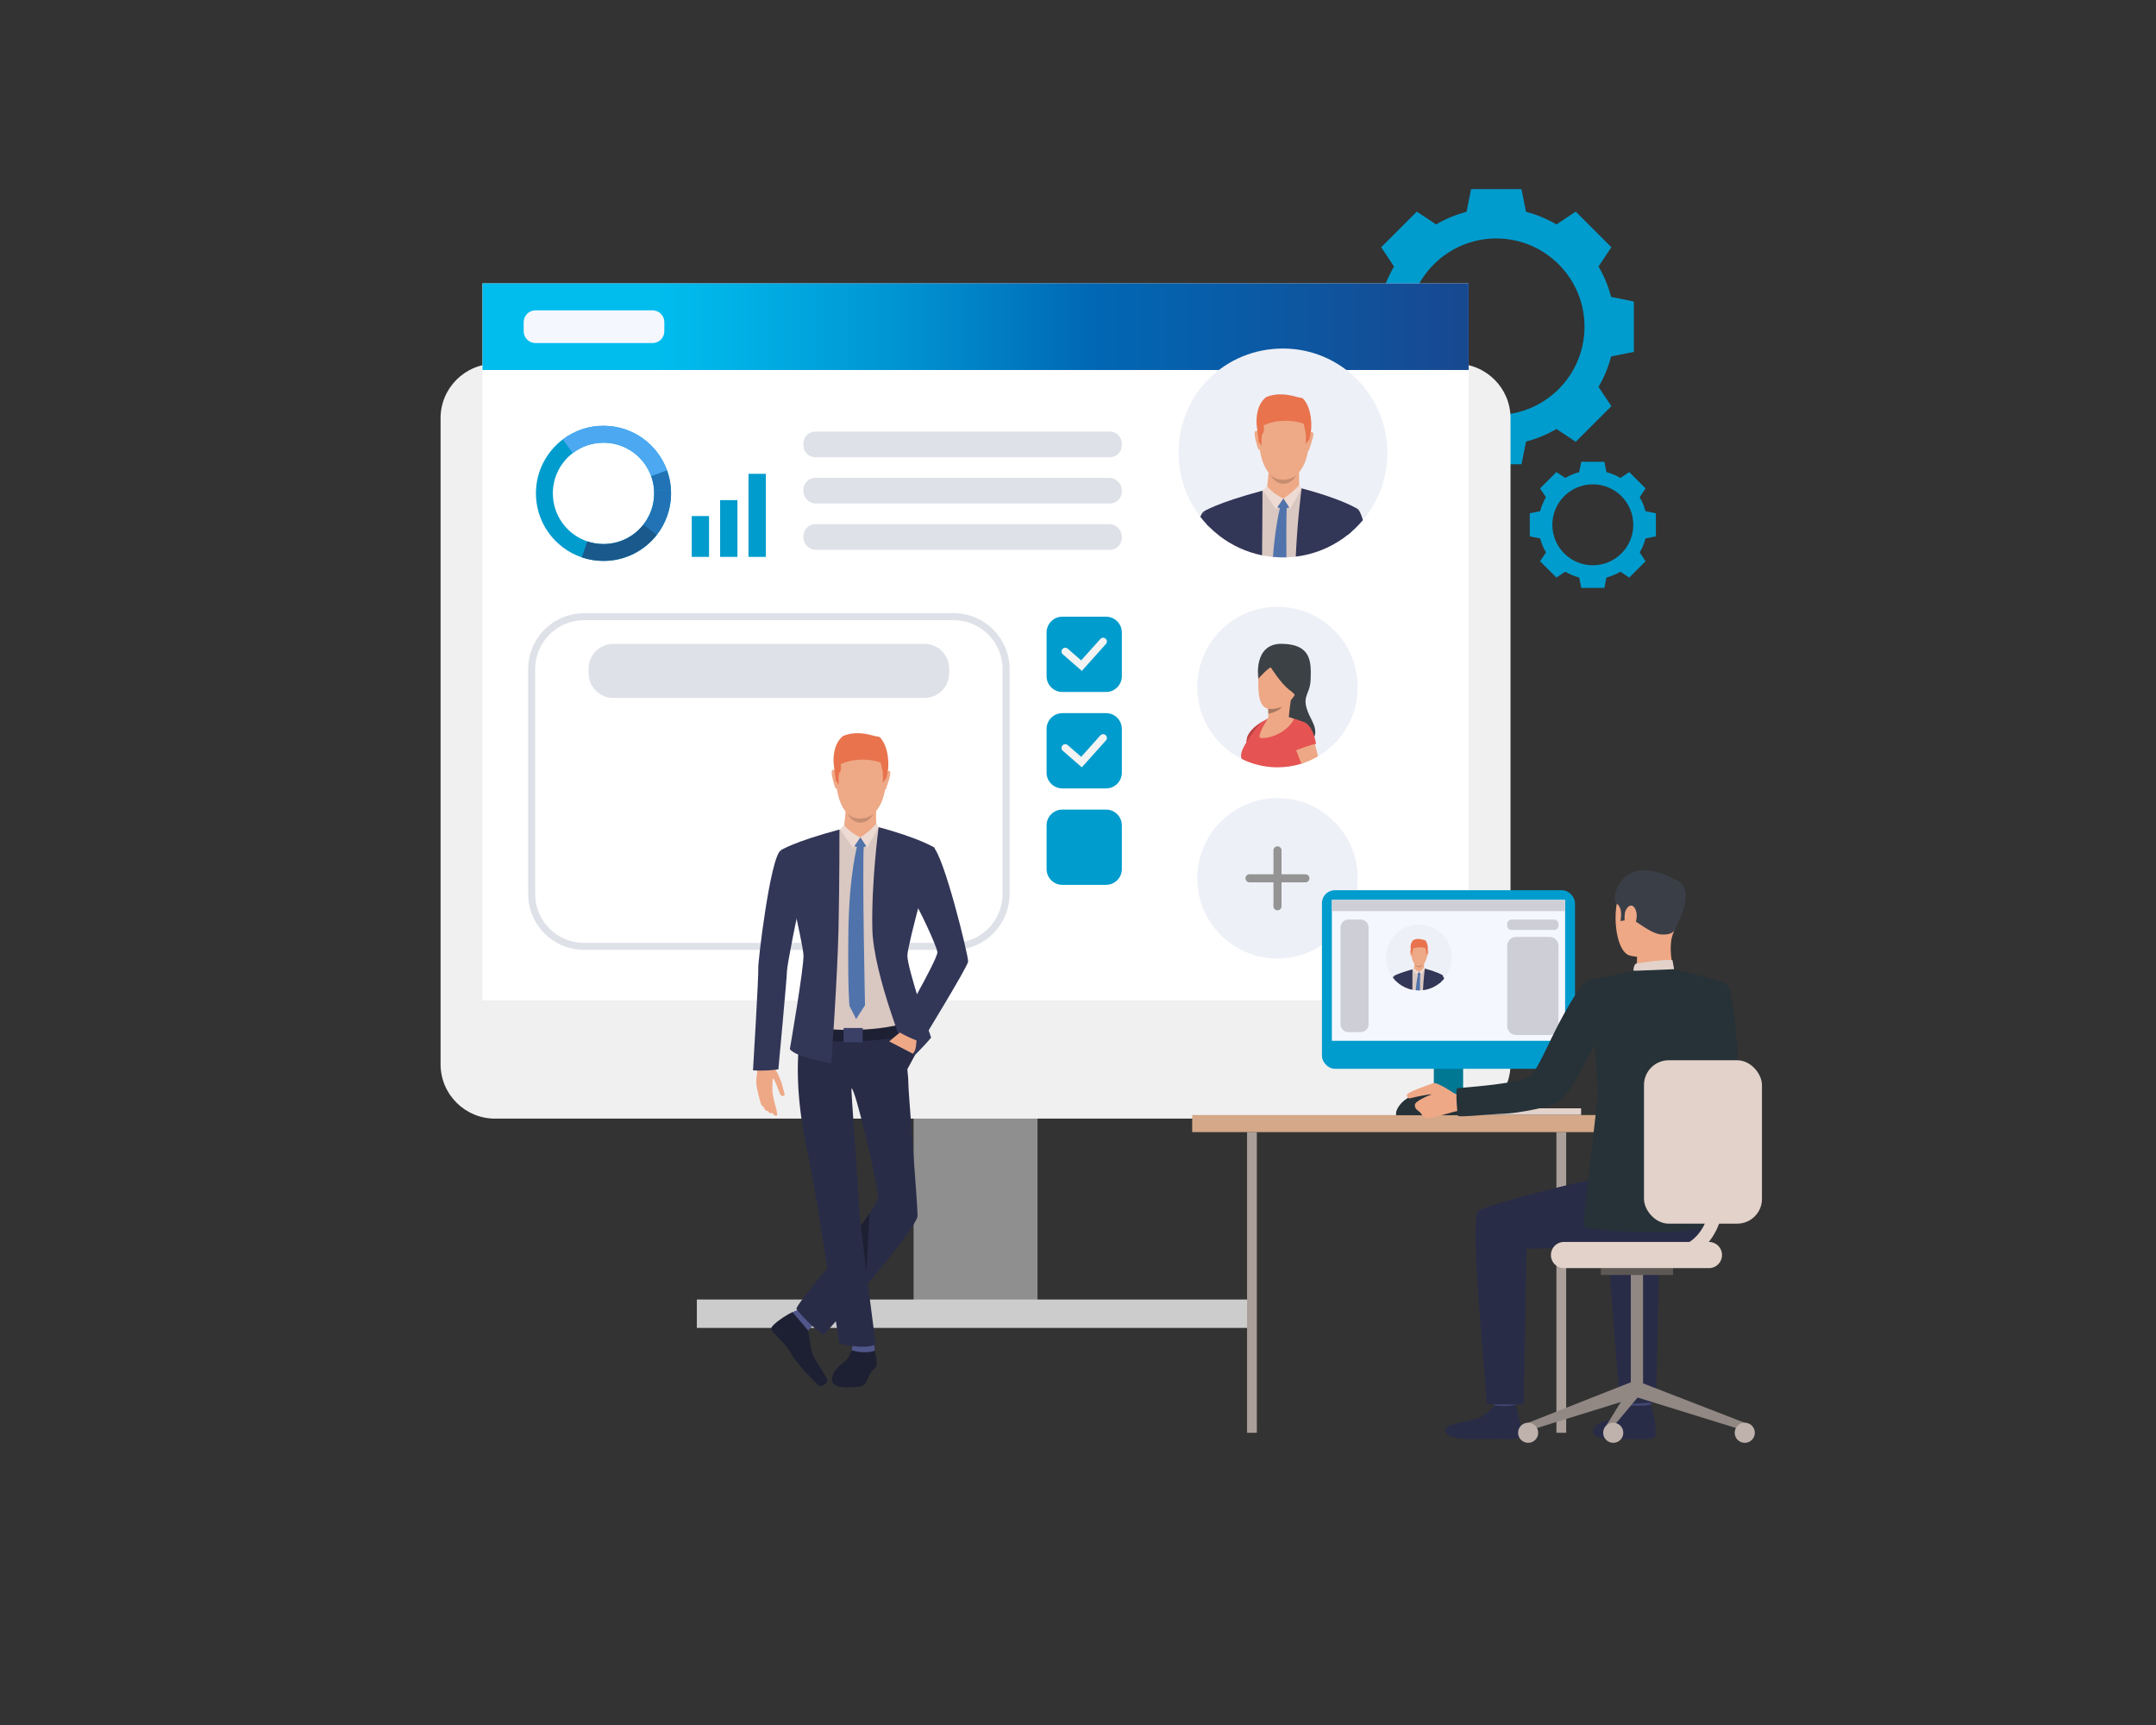 <?xml version="1.0" encoding="UTF-8"?>
<svg xmlns="http://www.w3.org/2000/svg" xmlns:xlink="http://www.w3.org/1999/xlink" id="Layer_1" width="1350" height="1080" version="1.1" viewBox="0 0 1350 1080">
  <rect x="0" y="0" width="1350" height="1080" fill="#333333" stroke="none"/>
  <defs>
    <linearGradient id="linear-gradient" x1="302.11" y1="204.55" x2="1140.68" y2="204.55" gradientTransform="translate(1221.7 409.09) rotate(-180)" gradientUnits="userSpaceOnUse">
      <stop offset="0" stop-color="#00bdee"></stop>
      <stop offset=".13" stop-color="#00bdee"></stop>
      <stop offset=".19" stop-color="#00b1e6"></stop>
      <stop offset=".32" stop-color="#0091d1"></stop>
      <stop offset=".45" stop-color="#0069b6"></stop>
      <stop offset=".46" stop-color="#0167b4"></stop>
      <stop offset=".73" stop-color="#174991"></stop>
      <stop offset=".88" stop-color="#203e84"></stop>
      <stop offset="1" stop-color="#203e84"></stop>
    </linearGradient>
  </defs>
  <path d="M1008.82,185.91c-1.75-6.77-4.43-13.16-7.89-19.04l8.04-12.09-11.15-11.15-11.15-11.15-12.09,8.04c-5.88-3.46-12.27-6.15-19.04-7.9l-2.86-14.22h-31.54l-2.86,14.22c-6.77,1.75-13.16,4.43-19.04,7.9l-12.09-8.04-11.15,11.15-11.15,11.15,8.04,12.09c-3.46,5.88-6.15,12.27-7.9,19.04l-14.22,2.86v31.54l14.22,2.86c1.75,6.77,4.43,13.16,7.9,19.04l-8.04,12.09,11.15,11.15,11.15,11.15,12.09-8.04c5.88,3.46,12.27,6.15,19.04,7.9l2.86,14.22h31.54l2.86-14.22c6.77-1.75,13.16-4.43,19.04-7.9l12.09,8.04,11.15-11.15,11.15-11.15-8.04-12.09c3.46-5.88,6.15-12.27,7.89-19.04l14.22-2.86v-31.54l-14.22-2.86ZM936.9,259.81c-30.52,0-55.26-24.74-55.26-55.26s24.74-55.26,55.26-55.26,55.26,24.74,55.26,55.26-24.74,55.26-55.26,55.26Z" fill="#009ccd"></path>
  <path d="M1030.33,320.04c-.8-3.1-2.03-6.03-3.62-8.73l3.68-5.54-5.11-5.11-5.11-5.11-5.54,3.69c-2.69-1.59-5.63-2.82-8.73-3.62l-1.31-6.52h-14.46l-1.31,6.52c-3.1.8-6.03,2.03-8.73,3.62l-5.54-3.69-5.11,5.11-5.11,5.11,3.69,5.54c-1.59,2.69-2.82,5.62-3.62,8.73l-6.52,1.31v14.46l6.52,1.31c.8,3.1,2.03,6.03,3.62,8.73l-3.69,5.54,5.11,5.11,5.11,5.11,5.54-3.68c2.69,1.59,5.62,2.82,8.73,3.62l1.31,6.52h14.46l1.31-6.52c3.1-.8,6.03-2.03,8.73-3.62l5.54,3.68,5.11-5.11,5.11-5.11-3.68-5.54c1.59-2.69,2.82-5.62,3.62-8.73l6.52-1.31v-14.46l-6.52-1.31ZM997.36,353.91c-13.99,0-25.34-11.34-25.34-25.34s11.34-25.34,25.34-25.34,25.34,11.34,25.34,25.34-11.34,25.34-25.34,25.34Z" fill="#009ccd"></path>
  <rect x="572.06" y="586.84" width="77.58" height="235.66" transform="translate(1221.7 1409.34) rotate(180)" fill="#8f8f8f"></rect>
  <path d="M309.95,227.74h601.81c18.81,0,34.07,15.27,34.07,34.07v404.47c0,18.81-15.27,34.08-34.08,34.08H309.95c-18.81,0-34.08-15.27-34.08-34.08v-404.47c0-18.81,15.27-34.07,34.07-34.07Z" transform="translate(1221.7 928.1) rotate(180)" fill="#f0f0f0"></path>
  <rect x="302.11" y="177.44" width="617.48" height="448.86" transform="translate(1221.7 803.74) rotate(180)" fill="#fff"></rect>
  <rect x="302.11" y="177.44" width="617.48" height="54.21" transform="translate(1221.7 409.09) rotate(180)" fill="url(#linear-gradient)"></rect>
  <path d="M510.53,270.21h184.42c4.14,0,7.5,3.36,7.5,7.5v1.07c0,4.14-3.36,7.5-7.5,7.5h-184.42c-4.14,0-7.5-3.36-7.5-7.5v-1.07c0-4.14,3.36-7.5,7.5-7.5Z" transform="translate(1205.48 556.49) rotate(180)" fill="#dfe1e8"></path>
  <rect x="503.03" y="299.18" width="199.42" height="16.07" rx="7.5" ry="7.5" transform="translate(1205.48 614.44) rotate(180)" fill="#dfe1e8"></rect>
  <rect x="503.03" y="328.16" width="199.42" height="16.07" rx="7.5" ry="7.5" transform="translate(1205.48 672.38) rotate(180)" fill="#dfe1e8"></rect>
  <path d="M597.17,594.71h-231.46c-19.3,0-35-15.7-35-35v-140.8c0-19.3,15.7-35,35-35h231.46c19.3,0,35,15.7,35,35v140.8c0,19.3-15.7,35-35,35ZM365.7,388.3c-16.88,0-30.61,13.74-30.61,30.62v140.8c0,16.88,13.73,30.61,30.61,30.61h231.46c16.88,0,30.61-13.73,30.61-30.61v-140.8c0-16.88-13.73-30.62-30.61-30.62h-231.46Z" fill="#dfe1e8"></path>
  <path d="M384.01,403.12h194.85c8.53,0,15.46,6.93,15.46,15.46v2.94c0,8.53-6.93,15.46-15.46,15.46h-194.84c-8.53,0-15.46-6.93-15.46-15.46v-2.94c0-8.53,6.93-15.46,15.46-15.46Z" transform="translate(962.87 840.09) rotate(180)" fill="#dfe1e8"></path>
  <rect x="436.33" y="813.6" width="349.05" height="17.79" fill="#ccc"></rect>
  <g>
    <path d="M850.15,430.17c0,18.5-10,34.66-24.88,43.38-2.99,1.75-6.18,3.21-9.53,4.31-.3.1-.61.2-.91.29-4.72,1.47-9.73,2.25-14.93,2.25-8.02,0-15.6-1.88-22.33-5.22-16.54-8.22-27.91-25.29-27.91-45.02,0-27.75,22.49-50.24,50.24-50.24s50.24,22.5,50.24,50.24Z" fill="#eef0f7"></path>
    <path d="M787.9,424.87s-3.43-22.2,14.96-21.79c18.39.41,18.14,11.39,17.81,22.28-.33,10.9-7.37,10.08.57,25.23,7.94,15.16-6.88,15.16-6.88,15.16l-11.51-15.81-14.96-25.07Z" fill="#3c4145"></path>
    <path d="M800.85,405.21s-12.45,1.97-12.95,19.66c-.49,17.69,3.36,21.46,14.25,17.78,10.89-3.69,14.34-22.2,14.58-25.07.24-2.87.9-14.5-15.89-12.37Z" fill="#eea886"></path>
    <path d="M822.72,466.75c.04,5.3-2.8,8.84-6.98,11.11-.3.1-.61.2-.91.29-4.72,1.47-9.73,2.25-14.93,2.25-8.02,0-15.6-1.88-22.33-5.22-1.51-3.02.68-7.31,5.13-13.89,3.06-4.53,6.06-9.15,11.19-11.39,7.57-1.21,15.59-1.28,21.24,1.91,4.5,2.54,7.5,7.16,7.58,14.94Z" fill="#e55353"></path>
    <path d="M785.15,461.03l-5.73,9.02s.39-1.41,1.04-5.37c.13-.75.26-1.6.4-2.54.04-.28.1-.56.18-.83h0c2.45-5.65,10.09-9.85,10.37-10l-6.26,9.72Z" fill="#e55353"></path>
    <path d="M825.27,473.55c-2.99,1.75-6.18,3.21-9.53,4.31-.3.1-.61.2-.91.29-1.27-3.28-2.37-6.11-2.61-6.85-.07-.21-.23-.61-.46-1.15-1.03-2.51-3.34-8.09-3.37-12.45-.02-2.82.91-5.13,3.74-5.78,1.11-.26,2.12-.28,3.01-.11,3.16.57,5.01,3.41,6.04,5.93.02.05.03.09.05.13.86,2.14,1.13,4.02,1.13,4.02,0,0,.05.2.14.55.18.7.51,2.04.96,3.78.5,2,1.14,4.55,1.82,7.33Z" fill="#eea886"></path>
    <path d="M809.16,434.67c-1.08,2.04-2.22,14.69-2.22,14.69,0,0-15.23,5.76-13.68,2.5.71-1.48.92-3.39.93-5.05.01-1.3-.09-2.44-.17-3.07-.04-.33-.07-.52-.07-.52,0,0,16.28-10.58,15.2-8.55Z" fill="#eea886"></path>
    <path d="M795.77,417.9s6.39,10.4,12.21,14.5c5.82,4.1,2.87,7.37,2.87,7.37,0,0,15.18-31.95.75-34.16-14.43-2.21-23.28-2.38-23.69,19.25,0,0,6.55-7.13,7.86-6.96Z" fill="#3c4145"></path>
    <path d="M802.72,442.44c-2.34,3.45-8.51,4.38-8.51,4.38h0c.01-1.3-.09-2.44-.17-3.07,3.97.76,8.68-1.3,8.68-1.3Z" fill="#a77860"></path>
    <path d="M781.07,461.24h0s-.33.68-.61,3.44l2.24-3.39s4.01-5.74,5.38-7.24c1.37-1.5,3.36-2.8,3.36-2.8,0,0-7.99,3.79-10.38,9.99Z" fill="#bd4444"></path>
    <path d="M811.37,469.8s9.77-3.83,12.67-4.06c0,0-1.96-15.7-11.57-14.03-9.6,1.66-1.1,18.09-1.1,18.09Z" fill="#e55353"></path>
    <path d="M793.9,449.91s-7.18,11.03-4.75,12c2.43.96,15.58-1.29,21.17-11.77,0,0-8.36-4.29-16.42-.23Z" fill="#eea886"></path>
  </g>
  <g>
    <path d="M868.71,283.59c0,35.53-28.25,64.21-63.23,65.34-36.72,1.27-67.52-28.26-67.52-65.34s29.27-65.38,65.38-65.38,65.38,29.27,65.38,65.38Z" fill="#eef0f7"></path>
    <g>
      <path d="M845.92,319.66l-4.82,17.3c-8.61,6.1-18.75,10.17-29.73,11.51-1.93.24-3.9.39-5.88.46-.71.02-1.43.03-2.15.03-2.12,0-4.21-.1-6.27-.3-2.3-.22-4.58-.56-6.8-1.01-9.91-2.01-19-6.26-26.72-12.2-.93-5.72-1.92-12.05-2.79-17.97,4.81-1.79,20.1-6.99,29.75-10.25.14-.05.27-.09.4-.14.21-.07.42-.15.63-.21.57-.19,1.12-.38,1.64-.55.53-.18,1.03-.35,1.5-.51,1.98-.66,3.37-1.13,3.87-1.3t0,0c.13-.04.2-.07.2-.07h.11s12.98.98,12.98.98l2.18.16.67.05s.1.02.3.07c.78.2,3.06.8,6.07,1.71,0,0,.01,0,.01,0,7.69,2.35,20.15,6.82,24.86,12.23Z" fill="#d9c7c1"></path>
      <path d="M806.74,251.13s15.56,2.63,12.93,26.99c-2.64,24.37-16.38,22.22-17.3,22.18-.92-.03-13.82.29-14.5-29.5,0,0-.2-22.03,18.87-19.68Z" fill="#eea987"></path>
      <path d="M813.56,293.24s-.54,10.03.41,12.21c.95,2.18-12.5,9.09-20.85,1.22,0,0,1.69-10.96,1.16-14.83-.52-3.87,19.28,1.4,19.28,1.4Z" fill="#eea987"></path>
      <path d="M819.98,271.23s1.73-1.81,2.33.05c.61,1.85-2.76,10.07-2.55,10.44,0,0-.32.71-.73.31-.4-.4.94-10.8.94-10.8Z" fill="#eea987"></path>
      <path d="M788.04,270.58s-1.65-1.87-2.33-.05c-.68,1.83,1.81,10.03,2.12,10.53,0,0,.54.84.96.46.42-.38-.74-10.95-.74-10.95Z" fill="#eea987"></path>
      <path d="M820.97,269.16c-.54,3.33-1.04,5.81-1.04,5.81l-2.26,2.96s.13-6.54-.21-7.57c-.13-.39-.29-1.08-.45-1.83-.26-1.23-.53-2.62-.71-3.09-.29-.74-13.34-4.55-24.96.8,0,0,.1,1.01.09,2.13,0,1.31-.15,2.77-.74,2.99-1.12.41-.65,7.66-.65,7.66l-1.81-2.09s-.53-3.79-1.04-8.14c0,0,0-.01,0-.03-.12-1.02-.24-2.06-.35-3.09-.26-4.38.17-12.33,5.87-16.99,3.85-1.65,9.99-3.05,20.23.09,0,0,2.35.16,3,.79,6.37,7.02,5.04,19.61,5.04,19.61Z" fill="#e8734d"></path>
      <path d="M795.35,297.05s2.48,3.45,8.26,3.32c5.77-.13,8.28-3.14,8.28-3.14,0,0-2.73,5.71-8.3,5.65-5.57-.06-8.23-5.83-8.23-5.83Z" fill="#c78d71"></path>
      <path d="M791.53,306.88s4.17,7.26,12.09,7.95c5.02.43,9.36-5.93,11.4-9.05,0,0-11.24-4.81-23.49,1.11Z" fill="#eea987"></path>
      <path d="M813.57,303.48s-3.18,4.17-9.96,8.63l4.21,6.49,7.19-12.83-1.44-2.3Z" fill="#eddad3"></path>
      <path d="M793.43,304.45s4.05,5.08,10.18,7.66l-4.63,6.69-8.09-11.7,2.53-2.64Z" fill="#eddad3"></path>
      <path d="M803.62,312.11l3.61,5.5s-3.79,2.15-7.32-.14l3.71-5.36Z" fill="#5073ab"></path>
      <path d="M850.09,318.64s-.03.13-.1.36c-.4,1.41-1.92,6.84-3.91,14.05-.75.65-1.52,1.28-2.3,1.89-.88.7-1.78,1.37-2.69,2.02-8.61,6.1-18.75,10.17-29.73,11.51.97-22.63,3.65-42.7,3.65-42.7,2.12.56,4.13,1.11,6.03,1.66,0,0,.01,0,.01,0,16.59,4.76,25,8.94,27.87,10.53.02.01.04.02.06.03.75.42,1.09.64,1.09.64Z" fill="#323657"></path>
      <path d="M790.26,347.65c-9.91-2.01-19-6.26-26.72-12.2-2.33-1.79-4.54-3.73-6.6-5.81-.4-.4-.8-.82-1.19-1.23-1.14-4.86-1.91-8.03-1.95-8.24h0s8.09-5.33,36.7-12.96v.02c0,.65.01,19.01-.24,40.42Z" fill="#323657"></path>
      <path d="M805.68,318.21c-.27,5.96-.29,17.52-.2,30.72-.71.02-1.43.03-2.15.03-2.12,0-4.21-.1-6.27-.3,1.26-16.27,3.38-26.44,4.34-30.47.32-1.32.51-1.98.51-1.98l3.83.63c-.03.41-.05.87-.07,1.36Z" fill="#5073ab"></path>
      <path d="M853.39,325.64c-2.24,2.66-4.68,5.14-7.31,7.41-.75.65-1.52,1.28-2.3,1.89,0-.01,4.55-14.45,6.3-16.31,1.79,1.28,3.3,7.01,3.3,7.01Z" fill="#323657"></path>
      <path d="M756.94,329.65c-.4-.4-.8-.82-1.19-1.23-1.46-1.55-2.85-3.17-4.15-4.85.74-1.77,1.48-2.95,2.19-3.39h0s3.14,9.48,3.14,9.48Z" fill="#323657"></path>
    </g>
  </g>
  <path d="M335.27,194.3h73.34c4.06,0,7.36,3.3,7.36,7.36v5.76c0,4.06-3.3,7.36-7.36,7.36h-73.34c-4.06,0-7.36-3.3-7.36-7.36v-5.76c0-4.06,3.3-7.36,7.36-7.36Z" fill="#f5f7ff"></path>
  <g>
    <path d="M364.32,348.96c4.09,1.39,8.47,2.16,13.02,2.22,13.8.18,26.14-6.27,33.99-16.39,5.45-7.02,8.73-15.8,8.85-25.36.01-.95,0-1.9-.06-2.83-.23-4.25-1.08-8.33-2.47-12.16-5.84-16.06-21.13-27.62-39.22-27.85-9.75-.13-18.77,3.05-26,8.5-10.09,7.61-16.68,19.64-16.85,33.25-.24,18.8,11.83,34.9,28.73,40.62ZM346.17,308.47c.13-10.13,5-19.09,12.48-24.8,5.45-4.16,12.27-6.6,19.65-6.5,13.56.17,25.03,8.84,29.41,20.88v.02c1.05,2.86,1.68,5.92,1.86,9.1.03.7.05,1.41.04,2.13-.09,7.17-2.56,13.75-6.64,19.01-5.89,7.59-15.14,12.43-25.48,12.3-3.42-.04-6.7-.63-9.77-1.67-12.67-4.28-21.72-16.35-21.54-30.46Z" fill="#009ccd"></path>
    <path d="M402.97,328.3l8.37,6.48c-7.85,10.12-20.19,16.57-33.99,16.4-4.56-.06-8.93-.84-13.02-2.22l3.4-10.03c3.07,1.04,6.35,1.62,9.77,1.66,10.34.13,19.6-4.7,25.48-12.29Z" fill="#1a598c"></path>
    <path d="M409.56,307.16l10.57-.57c.05.94.07,1.88.06,2.84-.12,9.56-3.41,18.34-8.85,25.36l-8.37-6.48c4.08-5.26,6.54-11.84,6.63-19.01.01-.71,0-1.42-.04-2.13Z" fill="#2273b5"></path>
    <path d="M409.56,307.16c-.17-3.18-.81-6.23-1.85-9.1v-.02s9.95-3.62,9.95-3.62c1.39,3.83,2.25,7.91,2.47,12.16l-10.57.57Z" fill="#2273b5"></path>
    <path d="M352.44,275.09c7.23-5.45,16.24-8.63,26-8.5,18.09.23,33.38,11.79,39.22,27.85l-9.95,3.63v-.02c-4.38-12.04-15.85-20.71-29.41-20.88-7.38-.09-14.2,2.34-19.65,6.5l-6.21-8.58Z" fill="#4da8f2"></path>
  </g>
  <g>
    <path d="M850.15,549.9c0,27.64-22.4,50.24-50.24,50.24s-50.24-22.55-50.24-50.24,22.49-50.24,50.24-50.24,50.24,22.5,50.24,50.24Z" fill="#eef0f7"></path>
    <path d="M799.91,569.94c-1.4,0-2.53-1.13-2.53-2.53v-35c0-1.4,1.13-2.53,2.53-2.53s2.53,1.13,2.53,2.53v35c0,1.4-1.13,2.53-2.53,2.53Z" fill="#949494"></path>
    <path d="M817.41,552.43h-35c-1.4,0-2.53-1.13-2.53-2.53s1.13-2.53,2.53-2.53h35c1.4,0,2.53,1.13,2.53,2.53s-1.13,2.53-2.53,2.53Z" fill="#949494"></path>
  </g>
  <g>
    <path d="M665.19,386.11h27.4c5.44,0,9.86,4.42,9.86,9.86v27.4c0,5.44-4.42,9.86-9.86,9.86h-27.4c-5.44,0-9.86-4.42-9.86-9.86v-27.4c0-5.44,4.42-9.86,9.86-9.86Z" fill="#009ccd"></path>
    <path d="M677.4,420.05l-11.92-10.39c-.97-.85-1.08-2.33-.22-3.31.85-.98,2.33-1.08,3.31-.23l8.42,7.34,12.01-13.4c.87-.96,2.35-1.05,3.31-.18.97.87,1.04,2.35.18,3.31l-15.1,16.85Z" fill="#f3f3f3"></path>
  </g>
  <g>
    <path d="M665.19,446.49h27.4c5.44,0,9.86,4.42,9.86,9.86v27.41c0,5.44-4.42,9.86-9.86,9.86h-27.4c-5.44,0-9.86-4.42-9.86-9.86v-27.4c0-5.44,4.42-9.86,9.86-9.86Z" fill="#009ccd"></path>
    <path d="M677.4,480.43l-11.92-10.39c-.97-.85-1.08-2.33-.22-3.31.85-.98,2.33-1.08,3.31-.23l8.42,7.34,12.01-13.4c.87-.97,2.35-1.05,3.31-.18.97.87,1.04,2.35.18,3.31l-15.1,16.85Z" fill="#f3f3f3"></path>
  </g>
  <path d="M665.19,506.87h27.4c5.44,0,9.86,4.42,9.86,9.86v27.4c0,5.44-4.42,9.86-9.86,9.86h-27.4c-5.44,0-9.86-4.42-9.86-9.86v-27.4c0-5.44,4.42-9.86,9.86-9.86Z" fill="#009ccd"></path>
  <g>
    <path d="M506.04,833.03s1.42,9.55,2.37,13.62c.95,4.07,9.76,15.76,9.61,17.75-.15,1.99-3.88,4.33-5.76,2.73-1.87-1.6-14.32-14.39-16.98-19.87-2.66-5.48-11.46-12.62-12.36-15.05-.9-2.43,10.38-9.55,13.29-10.68,2.91-1.14,9.83,11.5,9.83,11.5Z" fill="#1d2033"></path>
    <path d="M483.98,663.1s1.17,6.09,2.02,7.22c.86,1.13,3.17,6.79,3.4,7.59.24.8,1.66,6.51,1.9,7.24.24.72-1.38,1.85-2.5.33-.69-.95-1.91-4.65-2.4-5.85-.49-1.2-2.01-4.97-2.42-4.29-.41.69-.31,5.76-.38,7.06-.07,1.3.76,5.31,1.15,6.98.39,1.66,2.59,8.62,1.71,8.99s-1.63.27-2.78-1.6c0,0-1.81,1.02-2.87-1.28,0,0-1.62.59-2.62-2.4,0,0-1.15-.63-1.6-1.7-.45-1.07-3.07-10.22-3.05-13.96.02-3.73.9-6.34.74-8.97-.16-2.64-1.51-8.27-1.51-8.27l11.19,2.91Z" fill="#eea886"></path>
    <polygon points="499.6 820.03 496.21 821.53 506.04 833.03 509.3 829.43 499.6 820.03" fill="#50558a"></polygon>
    <path d="M533.96,844.14s-2.19,5.28-4.03,7.37c-1.85,2.09-8.91,5.83-8.95,12.04-.04,6.73,11.91,4.86,16.59,4.62,4.67-.25,5.03-3.85,7-7.66,1.97-3.81,3.95-3.17,4.32-6.24.37-3.07-1.51-9.96-1.51-9.96l-13.41-.17Z" fill="#1d2033"></path>
    <path d="M533.76,842.19l-.34,3.2s7.35,2.64,14.3.27l-.39-4.36-13.57.89Z" fill="#50558a"></path>
    <path d="M574.53,761.03c0-8.31-6.06-80.75-5.78-83.52.18-1.81-1.75-19.15-3.11-31-.01-.1-.02-.2-.03-.3,0-.02,0-.05,0-.07-.39-3.33-.72-6.2-.95-8.12-.11-.89-.19-1.58-.24-2.02-.04-.36-.07-.56-.07-.56,0,0-39.1-7.71-59.37-.42-.84.31-1.66.63-2.43.99,0,0-.05.35-.14.99-.21,1.5-.63,4.63-1.19,8.88-.1.72-.2,1.46-.3,2.24-2.89,21.84-1.03,45.58,4.02,69.88,4.95,23.84,7.68,41.67,8.19,45.13.67,4.54,2.66,17.04,4.86,30.75-10.76,13.27-19.94,24.56-19.25,25.68,1.7,2.77,16.8,18.41,17.63,15.64,0,0,2.73-3.09,7-8.01,1.36,8.38,2.29,14.11,2.29,14.11,0,0,16.55,3.95,22.64.36,0,0-2.39-18.18-4.89-37.96,15.2-18.19,31.14-38.31,31.14-42.66ZM537.83,755.03c-.21-11.15-5.17-73.62-4.64-73.62,2.44,0,16.19,59.49,16.7,67.87.1,1.71-2.04,5.55-5.5,10.6-1.56,2.27-3.39,4.79-5.4,7.47h0c-.68-6.12-1.13-10.62-1.15-12.31Z" fill="#292c47"></path>
    <path d="M581.06,531.81l-10.51,37.72c-.36,1.22-.79,2.73-1.24,4.48l-.02.07s0,.03-.01.05c-1.75,6.72-3.92,16.97-4.57,28.36-.44,7.76,1,38.97,1,38.97,0,0-15.91,5.94-39.72,4.43,0,0-25.61-.6-23.52-16.3,5.53-41.56.12-58.69-.6-62.86,0,0-3.48-20.19-5.96-37.1,7.21-2.68,37.99-13.03,37.99-13.03l15.95,1.19s24.23,5.97,31.23,14.02Z" fill="#d9c7c1"></path>
    <path d="M541.88,463.28s15.56,2.63,12.92,26.99c-2.64,24.37-16.38,22.22-17.3,22.18s-13.82.29-14.5-29.5c0,0-.2-22.03,18.87-19.68Z" fill="#eea987"></path>
    <path d="M548.7,505.39s-.54,10.03.41,12.21c.95,2.18-12.5,9.09-20.85,1.22,0,0,1.69-10.96,1.17-14.83-.52-3.87,19.28,1.4,19.28,1.4Z" fill="#eea987"></path>
    <path d="M555.12,483.38s1.73-1.8,2.33.05-2.76,10.07-2.55,10.44c0,0-.32.72-.72.32-.41-.4.94-10.8.94-10.8Z" fill="#eea987"></path>
    <path d="M523.19,482.73s-1.65-1.87-2.33-.05c-.68,1.83,1.81,10.03,2.12,10.53,0,0,.54.84.96.46.42-.38-.74-10.95-.74-10.95Z" fill="#eea987"></path>
    <path d="M556.12,481.31c-.54,3.33-1.04,5.81-1.04,5.81l-2.27,2.96s.13-6.54-.21-7.57c-.13-.39-.29-1.08-.45-1.83-.26-1.23-.52-2.62-.71-3.09-.29-.74-13.34-4.55-24.96.8,0,0,.1,1,.09,2.13,0,1.31-.15,2.77-.74,2.99-1.11.41-.65,7.65-.65,7.65l-1.81-2.09s-.52-3.78-1.04-8.14c0,0,0-.01,0-.03-.12-1.01-.24-2.06-.35-3.09-.26-4.38.17-12.33,5.87-16.99,3.85-1.65,9.99-3.05,20.22.09,0,0,2.35.16,3.01.79,6.37,7.02,5.04,19.61,5.04,19.61Z" fill="#e8734d"></path>
    <path d="M530.49,509.2s2.48,3.45,8.26,3.32c5.77-.13,8.28-3.14,8.28-3.14,0,0-2.73,5.71-8.3,5.66-5.57-.06-8.23-5.84-8.23-5.84Z" fill="#c78d71"></path>
    <path d="M526.67,519.04s4.17,7.26,12.09,7.94c5.02.44,9.36-5.93,11.4-9.05,0,0-11.24-4.81-23.49,1.11Z" fill="#eea987"></path>
    <path d="M548.72,515.63s-3.18,4.17-9.96,8.63l4.22,6.49,7.19-12.83-1.45-2.3Z" fill="#eddad3"></path>
    <path d="M528.58,516.6s4.05,5.08,10.18,7.66l-4.63,6.69-8.09-11.71,2.53-2.64Z" fill="#eddad3"></path>
    <path d="M538.76,524.26l3.61,5.5s-3.79,2.15-7.32-.13l3.71-5.36Z" fill="#5073ab"></path>
    <path d="M501.59,648.72s19.53,7.21,63.7.42l-.59-8s-25.6,7.55-62.33,1.09l-.78,6.49Z" fill="#1d2033"></path>
    <path d="M550.16,517.93s-4.57,34.11-3.94,63.53c.63,29.43,22.85,82.86,22.85,82.86,0,0,9.72-9.39,13.95-14.71,0,0-15.12-43.64-14.85-51.51.28-7.87,17.07-67.31,17.07-67.31,0,0-9.33-6.09-35.07-12.86Z" fill="#323657"></path>
    <path d="M525.64,519.37s.04,32.67-.59,62.09c-.63,29.43-4.5,84.2-4.5,84.2,0,0-21.75-3.44-25.98-8.77,0,0,8.81-50.93,8.54-58.8-.28-7.87-14.17-65.78-14.17-65.78,0,0,8.09-5.31,36.7-12.95Z" fill="#323657"></path>
    <rect x="528.22" y="643.61" width="12" height="8.92" fill="#3a4066"></rect>
    <path d="M537.06,528.37s-5.36,18.29-5.83,54.62c-.47,36.33.66,46.75.66,46.75l4.18,8.28,5.57-8.64s-1.79-83.6-.75-100.37l-3.83-.63Z" fill="#5073ab"></path>
    <path d="M567.86,664.63s1.31-.87,1.67-1.5c0,0,.56-1.18,1.01-1.99.14-.26.28-.48.38-.62.43-.57,1.57-1.7,2.16-3.32.59-1.61,1.09-9.11,1.09-9.11l-4.6-1.35-4.1-1.8s-8.97,6.87-9.72,8.32c-.07.14-.14.28-.19.42-.5,1.28-.25,2.41-.43,3.1-.06.26-.48,2.84.12,3.41.84.79,1.79,1.05,2.63.92,0,0,1.72,1.49,3.35,1.62,0,0,1.53,1.42,3.63,1.08,0,0,1.74,1.29,2.99.8Z" fill="#eea886"></path>
    <path d="M561.35,645.23s6.87,4.37,15.58,7.3c0,0,28.9-47.1,29.27-50.5.34-3.15-15.5-67.87-22.12-71.93l-10.87,35.91c.8-.23,13.69,26.75,13.74,30.23.07,4.65-25.6,48.99-25.6,48.99Z" fill="#323657"></path>
    <path d="M487.39,669.47s-6.49,1.21-15.89.68c0,0,3.66-60.45,3.29-63.85-.34-3.15,7.53-69.92,14.15-73.97l11.81,35.59c-.8-.23-7.92,36.41-7.97,39.88-.07,4.65-5.4,61.68-5.4,61.68Z" fill="#323657"></path>
    <polygon points="553.49 650.32 573 660.44 565.7 673.96 549.89 657.05 553.49 650.32" fill="#292c47"></polygon>
    <path d="M544.39,759.88l-1.88,36.75-3.52-29.28h0c2.01-2.68,3.83-5.2,5.4-7.47Z" fill="#1d2033"></path>
  </g>
  <rect x="450.91" y="313.12" width="10.84" height="35.54" fill="#009ccd"></rect>
  <rect x="433.14" y="323.09" width="10.84" height="25.57" fill="#009ccd"></rect>
  <rect x="468.68" y="296.65" width="10.84" height="52.02" fill="#009ccd"></rect>
  <g>
    <rect x="920.3" y="693.9" width="69.72" height="4.14" transform="translate(1910.33 1391.94) rotate(180)" fill="#e2d2ca"></rect>
    <rect x="974.57" y="708.81" width="6.11" height="188.23" fill="#ab9f9a"></rect>
    <rect x="882.75" y="692.73" width="48.47" height="5.91" transform="translate(1813.96 1391.37) rotate(180)" fill="#ccbdb7"></rect>
    <rect x="897.81" y="642.3" width="18.35" height="55.74" transform="translate(1813.96 1340.34) rotate(180)" fill="#007793"></rect>
    <rect x="746.52" y="698.11" width="268.52" height="10.7" transform="translate(1761.55 1406.92) rotate(180)" fill="#d4a888"></rect>
    <path d="M1066.57,633.33s2.94,41.19-5.11,46.11c-5.04,3.09-25.14,13.5-24.54,15.46.6,1.95,11.35,17.38,11.35,17.38,0,0,38.61-25.42,39.85-33.44,1.22-7.83-1.9-60.3-7.21-62.72-3.97-1.81-6.07-.31-11.08,3.41-7.03,5.22-3.26,13.8-3.26,13.8Z" fill="#263238"></path>
    <path d="M996.21,645.09l-3.4-1.26s4.24-9.96,6.09-9.72c2.14.28,4.8.98,4.8.98l-7.49,9.99Z" fill="#ead8cf"></path>
    <path d="M995.43,646.81c.44-.32,7.23-13.37,7.23-13.37l14.53,1.98-7.85,15.45-13.91-4.06Z" fill="#da9b5b"></path>
    <path d="M1019.07,871.33s1.2,8.33,1.35,9.59c.15,1.25,13.36-.74,13.36-.74l1.07-9.92s-14.12-.1-15.78,1.07Z" fill="#424773"></path>
    <path d="M1020.28,879.86s-4.19,5.02-8.23,7.21c-4.05,2.19-10.41,3.05-12.8,5.32-1.73,1.64-6.29,8.68,10.52,8.53,16.81-.14,24.91.99,26.71-1.7,1.8-2.7-2.6-19.92-2.6-19.92,0,0-3.98,1.43-13.59.56Z" fill="#292c47"></path>
    <path d="M934.46,871.42s1.2,8.33,1.35,9.59c.15,1.25,13.35-.74,13.35-.74l1.07-9.92s-14.13-.1-15.78,1.07Z" fill="#424773"></path>
    <path d="M935.67,879.94s-4.18,5.02-8.23,7.21c-4.05,2.19-18.94,3.99-21.33,6.25-1.73,1.63-4.6,8.22,19.05,7.6,16.8-.44,24.91.99,26.71-1.7,1.8-2.7-2.61-19.92-2.61-19.92,0,0-3.75,1.53-13.59.56Z" fill="#292c47"></path>
    <path d="M1061.66,727.39s-48.01,8.13-58.85,9.83c-10.84,1.7-69.64,16.33-76.99,20.79-5.85,3.55,3.07,88.78,5.15,121.29h23.16l1.68-97.54c27.79.7,47.62-6.5,67.86-3.43,20.24,3.07,37.11,7.44,49.97-9.81,0,0,.48-37.37-11.97-41.14Z" fill="#292c47"></path>
    <path d="M1014.34,879.37l22.57-1.39,2.2-96.22c11.96.3,16.06-.46,25.75-1.63l18.22-42.36c-15.97,3.19-67.14,16.1-73.96,20.24-5.85,3.55,3.14,88.85,5.22,121.37Z" fill="#292c47"></path>
    <path d="M1039.56,547.43s-17.6-4.86-24.31,8.8c-6.71,13.66-3.67,39.56,5.2,42,8.87,2.44,21.62-.37,25.31-8.87,3.68-8.5,6.62-20.58,5.74-28.41-.88-7.83-7.26-11.65-11.93-13.52Z" fill="#eea886"></path>
    <path d="M1025.05,595.5s.19,10.39-.95,12.61c-1.15,2.21,24.5,1.66,24.5,1.66,0,0-4.04-12.48-1.75-23.11,2.27-10.52-21.8,8.84-21.8,8.84Z" fill="#eea886"></path>
    <path d="M1048.23,582.72s-1.37,2.79-8.01,2.34c-6.64-.45-15.39-8.46-18.21-9.18-2.82-.72-2.99-2.32-2.99-2.32l-1.49,2.65-2.89.44s1.96-8.03-2.31-10.85c-4.28-2.83,1.93-25.6,23.58-20.1,0,0,16.52,3.03,16.74,12.25.22,9.23-1.21,19.89-4.41,24.77Z" fill="#3a3f47"></path>
    <path d="M1022.74,607.84s.07-4.23,1.99-4.64c1.92-.4,20.16-2.91,22.52-1.99l1.01,5.59s-4.54,2.79-25.52,1.04Z" fill="#e2d2ca"></path>
    <path d="M1017.46,571.67c.49-3.47,4.44-7.45,6.69-2.05,2.26,5.41-1.52,13.27-4.06,12.85-2.53-.42-3.3-6.09-2.64-10.8Z" fill="#eea886"></path>
    <path d="M946.32,657.85s.02,0,.03,0c-.13.06-.15.06-.03,0Z" fill="#323657"></path>
    <path d="M1044.69,549.91s21.46-1.01,3.74,32.49l-3.74-32.49Z" fill="#3a3f47"></path>
    <polygon points="1092.51 890.79 1090.91 895.28 1023.46 874.38 1026.69 865.29 1092.51 890.79" fill="#918783"></polygon>
    <rect x="1021.15" y="797.85" width="7.67" height="73.33" transform="translate(2049.96 1669.04) rotate(180)" fill="#918783"></rect>
    <rect x="1002.37" y="793.96" width="45.22" height="4.32" transform="translate(2049.96 1592.23) rotate(180)" fill="#5e5854"></rect>
    <polygon points="956.86 890.79 958.46 895.28 1025.91 874.38 1022.94 864.72 956.86 890.79" fill="#918783"></polygon>
    <polygon points="1004.39 894.8 1004.39 900.02 1025.91 874.38 1022.94 864.72 1004.39 894.8" fill="#918783"></polygon>
    <path d="M950.56,897.04c0,3.48,2.82,6.3,6.3,6.3s6.3-2.82,6.3-6.3-2.82-6.3-6.3-6.3-6.3,2.82-6.3,6.3Z" fill="#bfb2ac"></path>
    <path d="M1003.85,897.04c0,3.48,2.82,6.3,6.3,6.3s6.3-2.82,6.3-6.3-2.82-6.3-6.3-6.3-6.3,2.82-6.3,6.3Z" fill="#bfb2ac"></path>
    <path d="M1086.2,897.04c0,3.48,2.82,6.3,6.3,6.3s6.3-2.82,6.3-6.3-2.82-6.3-6.3-6.3-6.3,2.82-6.3,6.3Z" fill="#bfb2ac"></path>
    <path d="M979.2,777.59h90.96c4.46,0,8.08,3.62,8.08,8.08v.21c0,4.46-3.62,8.08-8.08,8.08h-90.95c-4.46,0-8.08-3.62-8.08-8.08v-.21c0-4.46,3.62-8.08,8.08-8.08Z" transform="translate(2049.37 1571.54) rotate(-180)" fill="#e2d2ca"></path>
    <rect x="780.87" y="708.81" width="6.11" height="188.23" transform="translate(1567.85 1605.85) rotate(180)" fill="#ab9f9a"></rect>
    <rect x="827.75" y="557.36" width="158.47" height="111.79" rx="8.06" ry="8.06" fill="#009ccd"></rect>
    <rect x="833.95" y="563.4" width="146.06" height="88.23" transform="translate(1813.97 1215.03) rotate(180)" fill="#f5f7ff"></rect>
    <rect x="833.95" y="563.4" width="146.06" height="7.02" transform="translate(1813.97 1133.82) rotate(180)" fill="#cecfd6"></rect>
    <path d="M844.34,575.7h7.63c2.76,0,4.99,2.24,4.99,4.99v60.51c0,2.75-2.24,4.99-4.99,4.99h-7.63c-2.75,0-4.99-2.24-4.99-4.99v-60.52c0-2.75,2.24-4.99,4.99-4.99Z" transform="translate(1696.32 1221.9) rotate(180)" fill="#cecfd6"></path>
    <path d="M946.45,575.7h26.74c1.49,0,2.69,1.21,2.69,2.69v1.14c0,1.49-1.21,2.69-2.69,2.69h-26.73c-1.49,0-2.7-1.21-2.7-2.7v-1.14c0-1.49,1.21-2.69,2.69-2.69Z" transform="translate(1919.63 1157.94) rotate(180)" fill="#cecfd6"></path>
    <path d="M949.32,586.61h21c3.07,0,5.57,2.49,5.57,5.57v50.26c0,3.07-2.49,5.56-5.56,5.56h-20.99c-3.07,0-5.57-2.49-5.57-5.57v-50.26c0-3.07,2.49-5.56,5.56-5.56Z" transform="translate(1919.63 1234.6) rotate(180)" fill="#cecfd6"></path>
    <path d="M874.18,698.25v-1.99s2.8-12.38,22.58-12.38,19.38,14.36,19.38,14.36h-41.96Z" fill="#263238"></path>
    <path d="M916.38,685.73s-4.3-.33-5.87-1.28c-1.57-.95-10.99-7.29-13.21-6.27-2.21,1.02-16.94,5.52-16.42,7.68.51,2.16,1.87,1.95,2.91,1.57,1.04-.38,11.73-2.62,12.67-2.25,0,0-10.5,3.83-10.55,6.63-.04,2.8,2.2,3.48,3.19,4.54,1,1.06,2.19,3.68,4.9,3.88,2.71.2,15.91-4.4,18.63-4.61,2.72-.21,7.75.17,8.1-.27.34-.44-4.35-9.61-4.35-9.61Z" fill="#eea886"></path>
    <path d="M994.62,613.71c13.7-2.41,28.13-5.87,28.13-5.87l25.52-1.04s23.42,5.15,32.65,9.32c.88.4.88,20.9,3.28,26.27l-7.65,16.13s-4.42,31.96-5.33,46.17c-.42,6.53,1.19,63.06,1.19,63.06,0,0-2.29,1.13-19.71,3.05-17.42,1.92-60.94-.69-61.21-2.75-.27-2.06,8.43-76.6,8.81-80.46.59-5.93-1.71-33.3-1.71-33.3-3.28,4.41-11.65,24.31-20.36,33.78-5.13,5.57-30.53,8.99-35.32,9.15-10.42.35-29.43,2.42-29.99,1.41-.44-.61-1.65-16.88-.46-17.27,1.04-.35,36.35-2.38,45.39-7.18,3.31-1.75,13.2-23.32,13.2-23.32,0,0,16.03-33.76,23.58-37.16Z" fill="#263238"></path>
    <rect x="1029.39" y="663.82" width="73.87" height="102.31" rx="15.51" ry="15.51" transform="translate(2132.66 1429.94) rotate(180)" fill="#e2d2ca"></rect>
    <path d="M1042.49,789.88c10.89,0,19.72-3.66,26.25-10.87,14.77-16.3,12.11-44.96,11.99-46.18-.22-2.26-2.24-3.91-4.49-3.68-2.26.22-3.91,2.23-3.69,4.49.03.33,2.38,26.3-9.92,39.87-4.98,5.49-11.57,8.15-20.15,8.15-2.27,0-4.11,1.84-4.11,4.11s1.84,4.11,4.11,4.11Z" fill="#e2d2ca"></path>
    <g>
      <path d="M909.1,599.46c0,5.05-1.82,9.68-4.83,13.27-.71.84-1.48,1.62-2.3,2.34-.24.2-.48.4-.72.6-.28.22-.56.43-.85.64-2.71,1.93-5.91,3.21-9.38,3.63-.61.08-1.23.12-1.86.14-.22,0-.45.01-.68.01-.67,0-1.33-.03-1.98-.09-.73-.07-1.44-.18-2.15-.32-3.12-.63-5.99-1.98-8.43-3.85-.74-.56-1.43-1.18-2.08-1.83-.13-.13-.25-.26-.38-.39-.46-.49-.9-1-1.31-1.53-2.7-3.49-4.31-7.86-4.31-12.61,0-11.39,9.24-20.63,20.63-20.63s20.63,9.24,20.63,20.63Z" fill="#eef0f7"></path>
      <g>
        <path d="M901.91,610.85l-1.52,5.46c-2.71,1.93-5.91,3.21-9.38,3.63-.61.08-1.23.12-1.86.14-.22,0-.45.01-.68.01-.67,0-1.33-.03-1.98-.09-.73-.07-1.44-.18-2.15-.32-3.12-.63-5.99-1.98-8.43-3.85-.29-1.8-.61-3.8-.88-5.67,1.52-.56,6.34-2.21,9.39-3.24.04-.01.08-.03.12-.04.07-.02.13-.05.2-.07.18-.06.35-.12.52-.17.17-.06.33-.11.47-.16.62-.21,1.06-.36,1.22-.41h0s.06-.02.06-.02h.04s4.09.31,4.09.31l.69.05h.22s.03.02.09.04c.25.06.97.25,1.92.54h0c2.43.74,6.36,2.15,7.84,3.86Z" fill="#d9c7c1"></path>
        <path d="M889.55,589.22s4.91.83,4.08,8.52c-.83,7.69-5.17,7.01-5.46,7-.29-.01-4.36.09-4.58-9.31,0,0-.06-6.95,5.96-6.21Z" fill="#eea987"></path>
        <path d="M891.7,602.51s-.17,3.16.13,3.85c.3.69-3.94,2.87-6.58.39,0,0,.54-3.46.37-4.68-.17-1.22,6.08.44,6.08.44Z" fill="#eea987"></path>
        <path d="M893.72,595.56s.55-.57.74.01c.19.58-.87,3.18-.81,3.3,0,0-.1.22-.23.1-.13-.12.3-3.41.3-3.41Z" fill="#eea987"></path>
        <path d="M883.64,595.36s-.52-.59-.74-.01c-.21.58.57,3.17.67,3.32,0,0,.17.27.3.15.13-.12-.24-3.45-.24-3.45Z" fill="#eea987"></path>
        <path d="M894.04,594.91c-.17,1.05-.33,1.83-.33,1.83l-.71.93s.04-2.07-.07-2.39c-.04-.12-.09-.34-.14-.58-.08-.39-.17-.83-.22-.97-.09-.23-4.21-1.44-7.88.25,0,0,.03.32.03.67,0,.41-.05.87-.24.94-.35.13-.21,2.41-.21,2.41l-.57-.66s-.17-1.19-.33-2.57c0,0,0,0,0-.01-.03-.32-.07-.65-.11-.97-.08-1.38.05-3.89,1.85-5.36,1.21-.52,3.15-.96,6.38.03,0,0,.74.05.95.25,2.01,2.21,1.59,6.19,1.59,6.19Z" fill="#e8734d"></path>
        <path d="M885.95,603.71s.78,1.09,2.6,1.05c1.82-.04,2.61-.99,2.61-.99,0,0-.86,1.8-2.62,1.78-1.76-.02-2.59-1.84-2.59-1.84Z" fill="#c78d71"></path>
        <path d="M884.74,606.82s1.32,2.29,3.81,2.51c1.59.14,2.96-1.87,3.6-2.86,0,0-3.55-1.52-7.41.35Z" fill="#eea987"></path>
        <path d="M891.7,605.74s-1,1.32-3.14,2.72l1.33,2.05,2.27-4.05-.45-.72Z" fill="#eddad3"></path>
        <path d="M885.35,606.05s1.28,1.6,3.21,2.41l-1.46,2.11-2.55-3.69.8-.83Z" fill="#eddad3"></path>
        <path d="M888.56,608.46l1.14,1.74s-1.2.68-2.31-.04l1.17-1.69Z" fill="#5073ab"></path>
        <path d="M903.23,610.52s0,.04-.03.11c-.13.45-.61,2.16-1.23,4.43-.24.2-.48.4-.72.6-.28.22-.56.43-.85.64-2.71,1.93-5.91,3.21-9.38,3.63.31-7.14,1.15-13.47,1.15-13.47.67.18,1.3.35,1.91.52h0c5.24,1.5,7.89,2.82,8.8,3.32,0,0,.01,0,.02.01.24.13.35.2.35.2Z" fill="#323657"></path>
        <path d="M884.35,619.68c-3.12-.63-5.99-1.98-8.43-3.85-.74-.56-1.43-1.18-2.08-1.83-.13-.13-.25-.26-.38-.39-.36-1.53-.6-2.53-.61-2.6h0s2.55-1.68,11.58-4.09h0c0,.21,0,6-.08,12.76Z" fill="#323657"></path>
        <path d="M889.21,610.39c-.08,1.88-.09,5.53-.06,9.69-.22,0-.45.01-.68.01-.67,0-1.33-.03-1.98-.09.4-5.13,1.07-8.35,1.37-9.62.1-.42.16-.62.16-.62l1.21.2c0,.13-.02.27-.02.43Z" fill="#5073ab"></path>
        <path d="M904.27,612.74c-.71.84-1.48,1.62-2.3,2.34-.24.2-.48.4-.72.6l1.62-5.36h0s.01,0,.02.01c.1.06.2.17.31.32.32.42.68,1.15,1.07,2.1Z" fill="#323657"></path>
        <path d="M873.83,614c-.13-.13-.25-.26-.38-.39-.46-.49-.9-1-1.31-1.53.24-.56.47-.93.7-1.07h0s.99,2.99.99,2.99Z" fill="#323657"></path>
      </g>
    </g>
  </g>
</svg>
